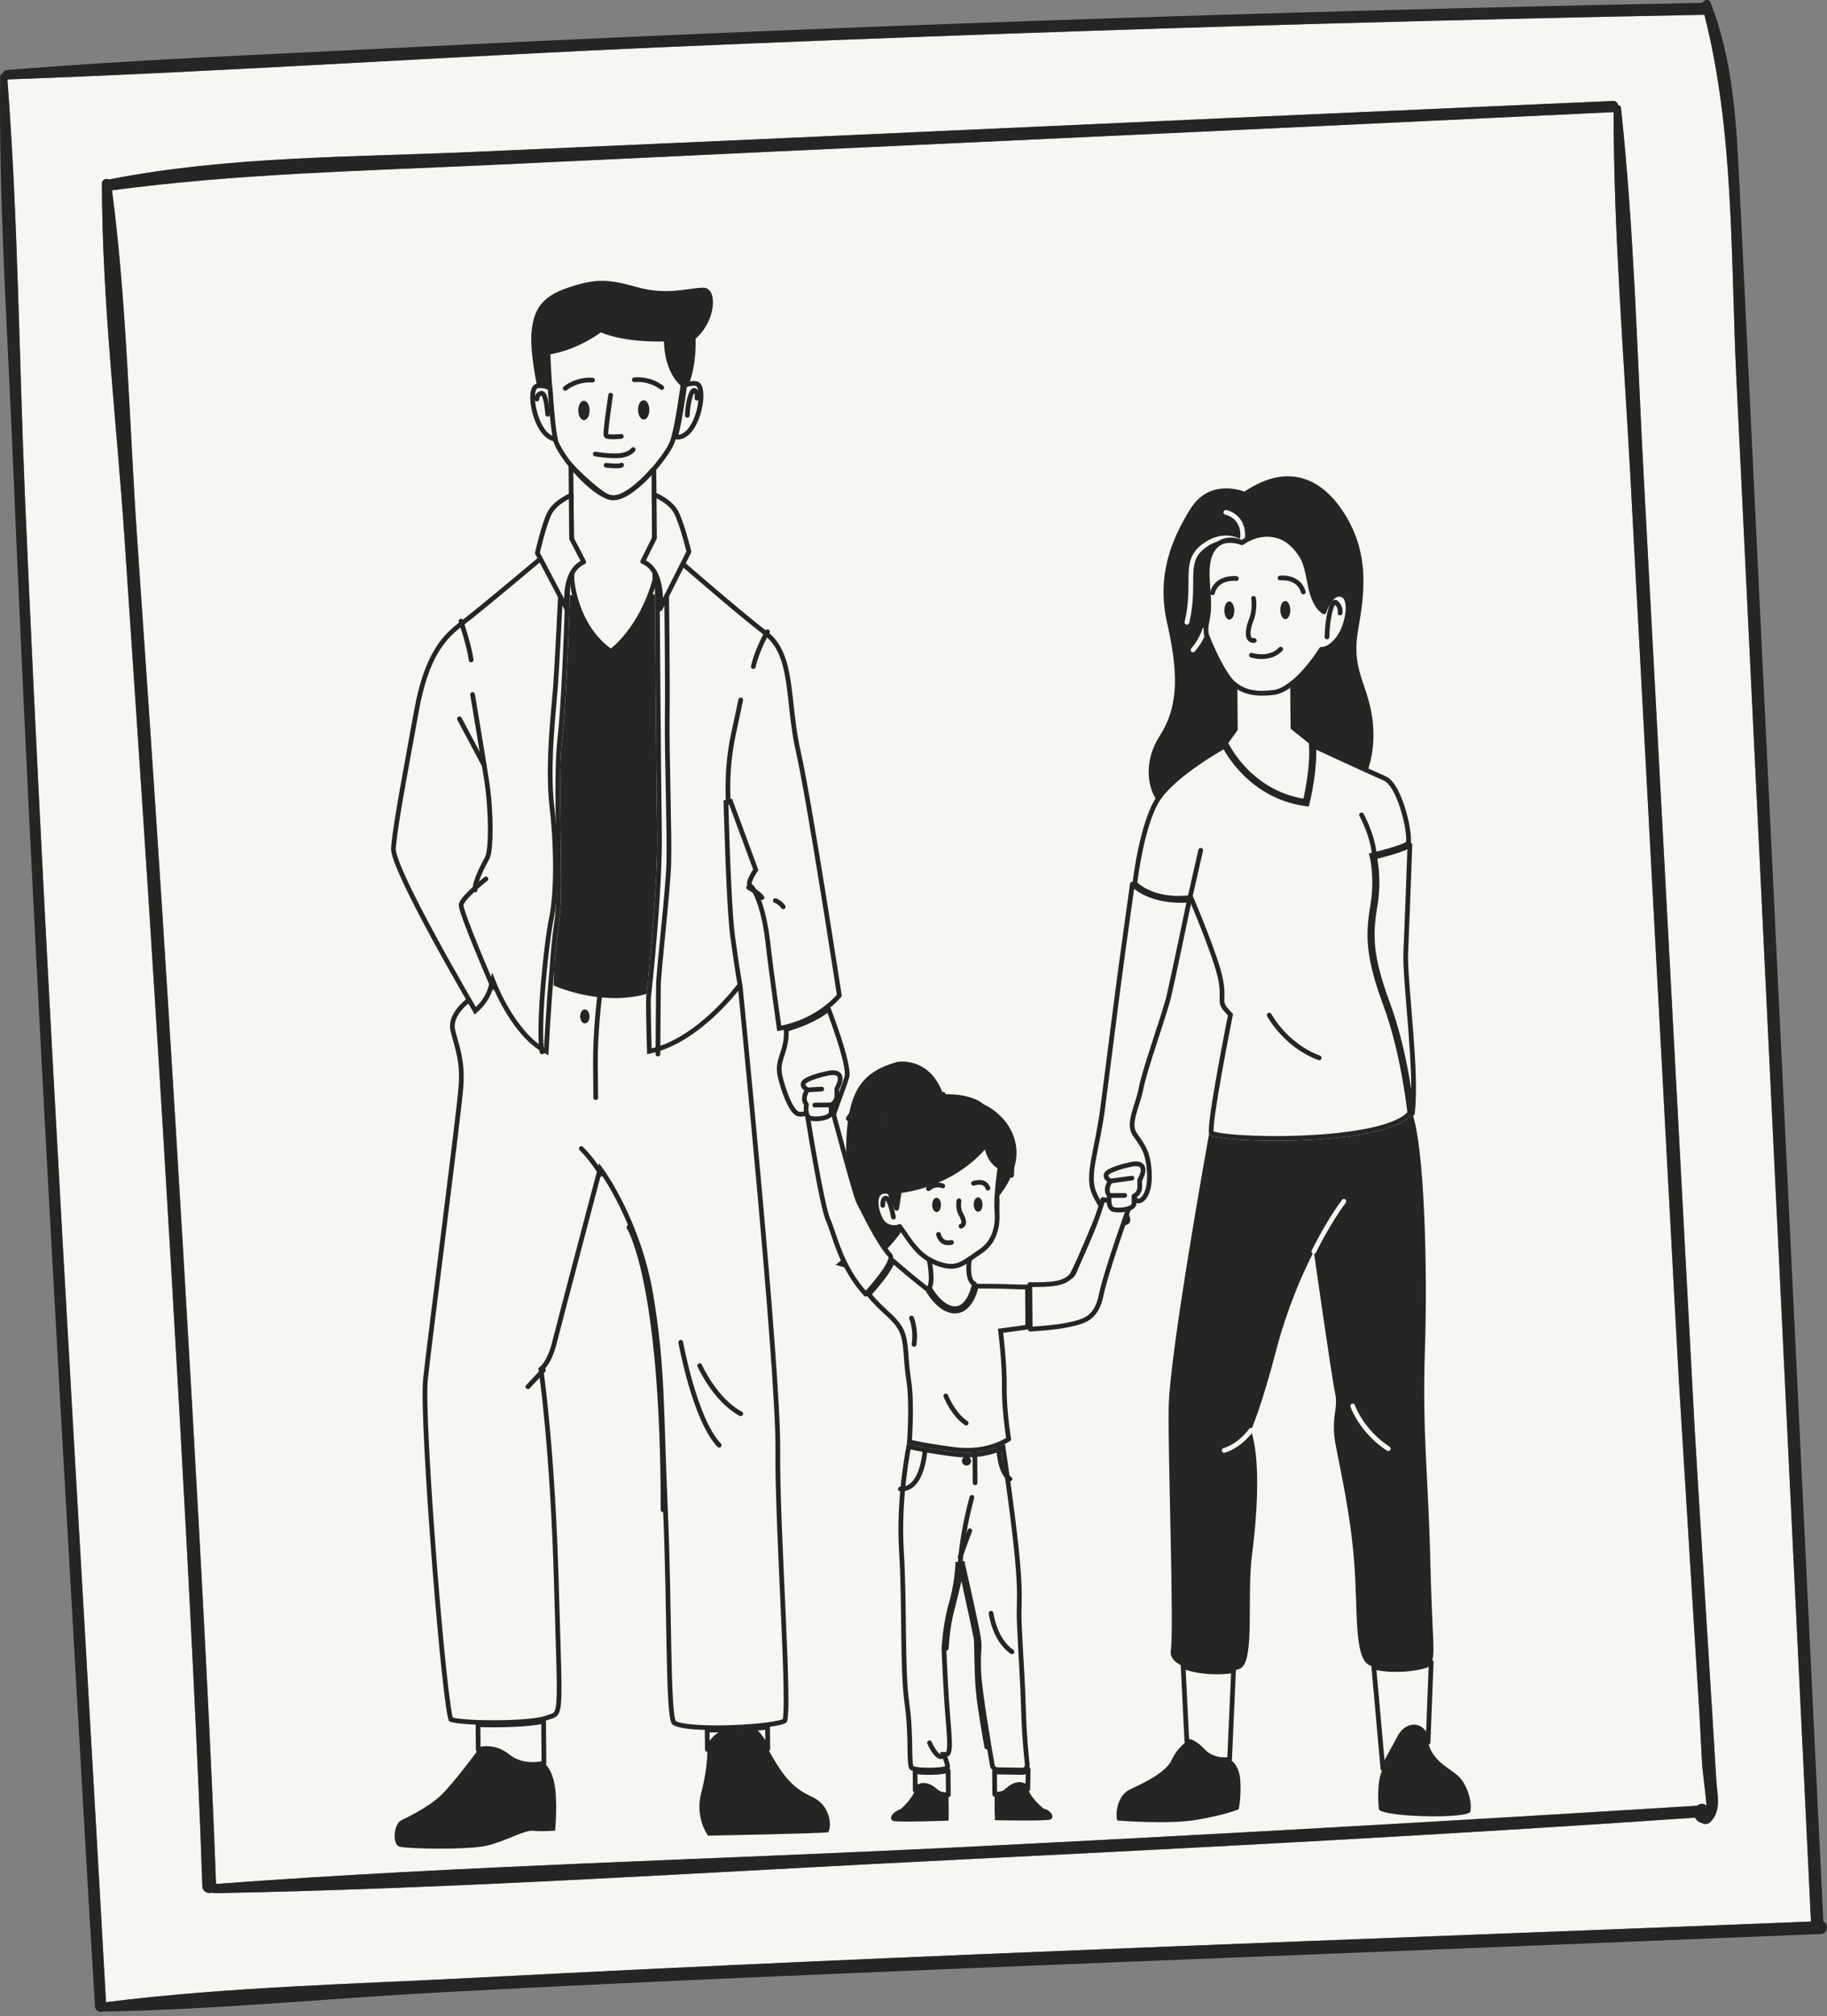 <?xml version="1.0" encoding="UTF-8"?>
<svg xmlns="http://www.w3.org/2000/svg" width="387" height="427" viewBox="0 0 387 427" fill="none">
  <rect x="0" y="0" width="387" height="427" fill="#808080" stroke="none"/>
  <path d="M361.022 3.117C367.372 27.957 366.572 54.536 367.797 80C369.069 106.158 370.327 132.319 371.599 158.477C374.154 211.252 376.711 264.011 379.253 316.77C380.702 346.824 382.154 376.88 383.604 406.934C289.54 410.701 195.425 413.866 101.407 418.798C75.178 420.175 48.545 420.75 22.459 424.002C16.539 318.19 9.924 212.438 5.342 106.571C4.047 76.694 3.854 46.636 1.569 16.824C48.207 15.144 94.824 11.949 141.458 9.948C188.16 7.934 234.878 6.282 281.612 4.977C308.064 4.25 334.511 3.641 360.969 3.128C360.981 3.128 360.994 3.115 361.022 3.117ZM362.23 385.905C364.8 383.562 363.684 379.717 363.521 376.585C363.141 369.556 359.346 309.563 358.965 302.534L356.846 262.968C355.395 235.706 353.928 208.447 352.476 181.185L348.17 100.847C346.774 74.858 346.144 48.704 343.354 22.821C343.311 22.445 343.035 22.263 342.729 22.242C342.637 21.759 342.302 21.361 341.645 21.38C287.768 23.743 233.888 26.159 180.021 28.615C153.516 29.836 127.026 30.95 100.522 32.158C74.834 33.323 48.412 33.022 23.092 38.007C22.525 37.71 21.58 38.029 21.585 38.831C21.617 63.965 24.727 89.39 26.404 114.477C28.137 140.383 29.91 166.302 31.575 192.219C34.881 243.612 41.173 347.981 42.858 399.46C42.903 400.678 44.145 401.13 44.998 400.794C45.128 400.877 45.288 400.922 45.474 400.929C97.907 399.941 150.416 396.413 202.789 393.833C254.894 391.256 307.018 388.535 359.074 384.928C359.376 385.606 359.756 385.83 360.855 386.223C361.332 386.386 361.873 386.23 362.23 385.905Z" fill="#F6F7F3"></path>
  <path d="M360.554 373.864C360.597 374.655 361.279 379.66 361.477 382.394C361.035 381.979 360.319 381.813 359.69 382.274C359.622 382.313 359.566 382.364 359.5 382.403C307.307 385.657 255.097 388.618 202.87 391.216C150.536 393.824 98.014 395.092 45.763 398.972C43.899 347.248 37.56 242.622 34.237 190.977C32.585 165.501 30.866 140.024 29.093 114.558C27.376 89.922 26.93 64.79 23.738 40.299C50.044 36.799 76.61 36.209 103.089 34.974C129.594 33.753 156.09 32.438 182.595 31.23C235.592 28.788 288.591 26.291 341.579 23.755C341.66 23.758 341.727 23.719 341.795 23.708C341.823 49.39 343.963 75.121 345.344 100.762C346.676 125.787 348.021 150.8 349.366 175.825C350.736 201.331 352.094 226.825 353.464 252.333L355.596 291.899L360.002 363.313C360.173 366.834 360.364 370.342 360.554 373.864Z" fill="#F6F7F3"></path>
  <path d="M361.477 382.394C361.276 379.662 360.597 374.655 360.554 373.864C360.363 370.342 360.173 366.834 359.998 363.313L355.591 291.899L353.46 252.333C352.089 226.827 350.732 201.333 349.361 175.825C348.017 150.8 346.672 125.787 345.34 100.762C343.959 75.121 341.821 49.39 341.791 23.708C341.724 23.719 341.656 23.758 341.575 23.756C288.589 26.291 235.588 28.788 182.591 31.23C156.086 32.438 129.592 33.753 103.085 34.974C76.606 36.209 50.039 36.799 23.733 40.299C26.925 64.792 27.372 89.922 29.089 114.558C30.861 140.024 32.58 165.501 34.233 190.977C37.558 242.625 43.895 347.248 45.759 398.972C98.01 395.092 150.532 393.824 202.866 391.216C255.093 388.618 307.303 385.657 359.495 382.403C359.564 382.364 359.617 382.313 359.686 382.275C360.319 381.811 361.035 381.98 361.477 382.394ZM363.521 376.585C363.682 379.718 364.798 383.562 362.23 385.905C361.873 386.228 361.334 386.386 360.857 386.226C359.758 385.832 359.378 385.608 359.076 384.93C307.02 388.537 254.896 391.258 202.791 393.835C150.418 396.415 97.909 399.943 45.477 400.931C45.291 400.924 45.13 400.879 45 400.796C44.149 401.132 42.905 400.681 42.86 399.462C41.175 347.983 34.883 243.615 31.578 192.221C29.912 166.304 28.137 140.383 26.406 114.479C24.727 89.39 21.617 63.965 21.587 38.833C21.584 38.031 22.53 37.71 23.094 38.01C48.414 33.024 74.834 33.325 100.524 32.16C127.029 30.952 153.518 29.838 180.023 28.617C233.89 26.161 287.77 23.745 341.647 21.382C342.304 21.361 342.639 21.759 342.731 22.244C343.037 22.267 343.313 22.449 343.356 22.823C346.146 48.706 346.777 74.86 348.173 100.85L352.479 181.187C353.93 208.449 355.397 235.708 356.849 262.97L358.967 302.536C359.346 309.563 363.141 369.556 363.521 376.585Z" fill="#252525"></path>
  <path d="M383.604 406.934C382.154 376.88 380.702 346.824 379.253 316.77C376.711 264.011 374.154 211.249 371.599 158.477C370.327 132.319 369.069 106.158 367.797 80C366.572 54.536 367.372 27.957 361.022 3.117C360.994 3.117 360.981 3.13 360.968 3.13C334.511 3.643 308.064 4.253 281.612 4.98C234.878 6.284 188.16 7.936 141.458 9.95C94.824 11.951 48.207 15.146 1.569 16.826C3.854 46.639 4.049 76.697 5.342 106.573C9.924 212.438 16.539 318.19 22.459 424.004C48.543 420.752 75.178 420.177 101.407 418.8C195.425 413.866 289.538 410.701 383.604 406.934ZM386.223 406.932C387.439 407.343 387.215 409.515 385.65 409.575C358.612 410.659 331.562 411.758 304.527 412.842C257.857 414.71 211.174 416.508 164.512 418.537C140.806 419.561 117.113 420.649 93.426 421.928C69.792 423.194 46.075 425.554 22.412 425.99C22.264 425.986 22.145 425.956 22.027 425.911C21.347 426.304 20.182 425.95 20.12 424.891C18.256 394.837 16.633 364.764 14.901 334.702C11.846 281.645 8.91 228.58 6.296 175.511C4.996 148.963 3.775 122.431 2.663 95.874C1.562 69.4 -0.27 42.743 0.033 16.242C0.031 15.841 0.267 15.62 0.534 15.563C0.664 15.193 0.968 14.868 1.464 14.829C27.836 12.683 54.324 11.635 80.739 10.303C173.962 5.602 267.273 2.414 360.599 0.603C360.898 -0.043 362.003 -0.306 362.313 0.507C367.139 12.721 367.804 25.949 368.449 38.922C369.193 53.97 369.899 69.017 370.63 84.064C375.815 191.687 381.012 299.309 386.223 406.932Z" fill="#252525"></path>
  <path d="M263.594 104.122C263.594 104.122 256.364 101.082 252.201 107.7C248.038 114.318 245.001 122.043 247.199 131.834C249.396 141.624 249.96 149.194 245.672 155.813C241.385 162.433 243.438 169.989 247.927 172.06C252.415 174.131 278.756 175.885 284.671 170.742C290.586 165.598 291.755 157.393 290.454 150.698C289.154 144.004 286.274 141.298 287.694 133.338C289.113 125.378 289.931 117.672 285.382 109.765C280.834 101.859 273.469 97.454 263.594 104.122Z" fill="#252525"></path>
  <path d="M263.068 114.93C263.068 114.93 258.209 112.987 256.257 117.101C254.307 121.216 257.22 127.648 255.16 133.378C255.16 133.378 257.324 139.444 260.091 143.392C262.857 147.341 267.2 146.93 269.805 146.659C272.41 146.388 276.231 143.126 279.907 137.505C279.907 137.505 281.647 137.738 283.61 134.989C285.572 132.24 286.515 126.519 284.15 125.919C281.786 125.319 280.457 129.553 280.457 129.553C280.457 129.553 278.46 128.328 277.54 122.624C276.621 116.921 271.092 109.644 263.068 114.93Z" fill="#F6F7F3" stroke="#252525" stroke-miterlimit="10" stroke-linecap="round" stroke-linejoin="round"></path>
  <path d="M259.658 108.503C259.658 108.503 264.136 109.333 263.068 114.93C263.068 114.93 259.567 112.23 255.002 115.623C250.437 119.015 253.455 123.211 251.42 131.797" stroke="#F6F7F3" stroke-miterlimit="10" stroke-linecap="round" stroke-linejoin="round"></path>
  <path d="M265.531 126.705C265.531 126.705 265.925 129.061 265.074 131.179C264.224 133.298 263.908 135.784 265.69 135.644" stroke="#252525" stroke-miterlimit="10" stroke-linecap="round" stroke-linejoin="round"></path>
  <path d="M261.456 129.288C261.465 130.352 261.001 131.219 260.418 131.224C259.835 131.229 259.355 130.371 259.345 129.307C259.336 128.243 259.8 127.378 260.384 127.372C260.967 127.366 261.447 128.225 261.456 129.288Z" fill="#252525"></path>
  <path d="M273.315 129.184C273.324 130.247 272.86 131.114 272.276 131.119C271.693 131.124 271.213 130.267 271.204 129.202C271.195 128.139 271.659 127.273 272.242 127.268C272.825 127.262 273.305 128.12 273.315 129.184Z" fill="#252525"></path>
  <path d="M261.893 122.516C261.893 122.516 257.734 122.033 256.829 125.54" stroke="#252525" stroke-miterlimit="10" stroke-linecap="round" stroke-linejoin="round"></path>
  <path d="M271.143 122.406C271.143 122.406 275.05 121.902 276.074 125.37" stroke="#252525" stroke-miterlimit="10" stroke-linecap="round" stroke-linejoin="round"></path>
  <path d="M255.16 133.379C255.16 133.379 254.558 135.527 252.714 137.638" stroke="#F6F7F3" stroke-miterlimit="10" stroke-linecap="round" stroke-linejoin="round"></path>
  <path d="M265.075 138.754C265.075 138.754 268.878 139.994 271.277 137.473" stroke="#252525" stroke-miterlimit="10" stroke-linecap="round" stroke-linejoin="round"></path>
  <path d="M259.38 157.999C259.541 158.303 259.782 158.737 260.109 159.261C260.763 160.307 261.761 161.719 263.143 163.187C265.908 166.123 270.223 169.295 276.394 170.193L276.842 170.259L276.951 169.819L276.952 169.818C276.952 169.817 276.953 169.815 276.953 169.813C276.954 169.81 276.955 169.804 276.957 169.797C276.96 169.782 276.965 169.761 276.972 169.733C276.985 169.678 277.005 169.596 277.029 169.491C277.078 169.281 277.148 168.974 277.229 168.591C277.39 167.825 277.6 166.747 277.792 165.502C278.136 163.278 278.428 160.487 278.285 157.966C278.599 158.112 278.998 158.298 279.463 158.513C280.657 159.068 282.288 159.825 284.035 160.631C287.528 162.243 291.492 164.061 293.356 164.868C294.121 165.2 294.898 166.113 295.617 167.454C296.323 168.771 296.924 170.406 297.385 172.038C297.845 173.669 298.158 175.275 298.296 176.527C298.365 177.155 298.388 177.679 298.368 178.067C298.358 178.261 298.337 178.407 298.312 178.507C298.299 178.56 298.286 178.588 298.281 178.6C298.211 178.665 298.066 178.766 297.82 178.891C297.57 179.018 297.253 179.154 296.887 179.294C296.157 179.573 295.267 179.855 294.397 180.11C293.53 180.364 292.692 180.588 292.07 180.748C291.759 180.828 291.503 180.891 291.324 180.935C291.235 180.957 291.165 180.974 291.118 180.986C291.094 180.991 291.076 180.995 291.064 180.998C291.058 180.999 291.054 181.001 291.051 181.002C291.049 181.002 291.048 181.002 291.048 181.002L291.047 181.003L290.556 181.119L290.677 181.608L290.677 181.61C290.677 181.611 290.678 181.614 290.679 181.617C290.681 181.625 290.684 181.636 290.687 181.651C290.694 181.683 290.704 181.731 290.718 181.795C290.744 181.923 290.783 182.114 290.825 182.363C290.91 182.862 291.013 183.591 291.085 184.505C291.231 186.334 291.254 188.9 290.762 191.836C290.257 194.841 289.978 197.502 290.315 200.713C290.651 203.918 291.598 207.647 293.513 212.802C295.406 217.896 296.693 223.665 297.507 228.171C297.913 230.422 298.201 232.353 298.387 233.72C298.48 234.404 298.547 234.947 298.591 235.318C298.61 235.474 298.624 235.6 298.635 235.693C298.047 236.437 297.039 237.122 295.65 237.734C294.179 238.381 292.334 238.924 290.239 239.371C286.05 240.264 280.92 240.761 275.915 240.97C270.912 241.179 266.052 241.1 262.409 240.846C260.586 240.719 259.079 240.548 258.016 240.352C257.482 240.253 257.078 240.15 256.808 240.051C256.692 240.008 256.615 239.969 256.568 239.941C256.557 239.867 256.544 239.743 256.543 239.551C256.542 239.292 256.558 238.958 256.59 238.554C256.654 237.746 256.781 236.691 256.953 235.471C257.297 233.033 257.816 229.962 258.356 226.948C258.895 223.935 259.455 220.983 259.879 218.784C260.091 217.685 260.269 216.774 260.395 216.138C260.458 215.821 260.507 215.571 260.541 215.402C260.558 215.317 260.571 215.252 260.58 215.208C260.584 215.186 260.587 215.169 260.589 215.158C260.59 215.152 260.592 215.148 260.592 215.145C260.592 215.144 260.593 215.143 260.593 215.142L260.593 215.141L260.645 214.883L260.46 214.694C259.75 213.965 259.356 213.464 259.133 213.057C258.921 212.67 258.856 212.353 258.84 211.965C258.809 211.159 259.019 209.917 258.57 207.518C258.118 205.109 256.564 200.814 255.144 197.163C254.43 195.329 253.744 193.642 253.237 192.414C252.983 191.8 252.774 191.3 252.628 190.954C252.555 190.781 252.498 190.646 252.46 190.555C252.44 190.509 252.426 190.474 252.416 190.451L252.401 190.417L252.4 190.415L252.255 190.075L251.887 190.114C247.702 190.556 244.778 189.73 242.913 188.816C241.978 188.358 241.305 187.874 240.869 187.511C240.651 187.329 240.492 187.178 240.39 187.074L240.388 187.072C240.398 186.988 240.412 186.882 240.428 186.755C240.472 186.405 240.54 185.897 240.631 185.271C240.815 184.016 241.095 182.285 241.486 180.381C242.271 176.55 243.485 172.095 245.196 169.364C246.899 166.646 250.524 163.748 253.789 161.503C255.41 160.388 256.923 159.449 258.03 158.787C258.583 158.456 259.034 158.194 259.347 158.016C259.358 158.01 259.369 158.003 259.379 157.997L259.38 157.999Z" fill="#F6F7F3" stroke="#252525"></path>
  <path d="M251.94 190.61L254.331 180.076" stroke="#252525" stroke-miterlimit="10" stroke-linecap="round" stroke-linejoin="round"></path>
  <path d="M291.162 181.489C291.162 181.489 291.129 177.826 288.413 172.572" stroke="#252525" stroke-miterlimit="10" stroke-linecap="round" stroke-linejoin="round"></path>
  <path d="M268.855 214.965C268.855 214.965 272.204 221.333 279.43 224.031" stroke="#252525" stroke-miterlimit="10" stroke-linecap="round" stroke-linejoin="round"></path>
  <path d="M239.864 187.24C239.864 187.24 237.295 205.558 236.831 209.288C236.367 213.017 234.741 225.698 233.578 234.648C232.416 243.599 230.144 248.835 231.75 252.629C233.357 256.423 236.333 259.024 238.002 258.979C239.67 258.933 238.916 257.864 236.977 253.99C235.039 250.116 236.717 247.866 239.222 248.009C241.728 248.153 239.532 252.725 240.454 253.959C241.376 255.194 243.678 253.434 243.469 248.552C243.261 243.669 241.842 242.44 240.332 240.135C238.821 237.831 241.024 234.169 241.735 230.355C242.447 226.54 246.729 214.664 247.607 210.931C248.485 207.198 251.939 190.61 251.939 190.61C251.939 190.61 244.29 191.506 239.864 187.24Z" fill="#F6F7F3" stroke="#252525" stroke-miterlimit="10" stroke-linecap="round" stroke-linejoin="round"></path>
  <path d="M297.775 201.63C298.052 195.502 298.65 178.94 298.65 178.94C297.666 179.942 291.162 181.49 291.162 181.49C291.162 181.49 292.256 185.95 291.254 191.92C290.252 197.889 290.166 202.36 293.981 212.628C297.797 222.896 299.153 235.836 299.153 235.836C300.32 227.326 297.498 207.759 297.775 201.63Z" fill="#F6F7F3" stroke="#252525" stroke-miterlimit="10" stroke-linecap="round" stroke-linejoin="round"></path>
  <path d="M302.969 330.396C302.57 313.263 301.24 303.314 301.83 285.813C302.421 268.313 301.699 242.794 299.154 235.835C294.003 243.11 256.741 242.143 256.103 240.162C256.103 240.162 247.697 286.678 247.55 298.103C247.402 309.529 248.707 344.783 248.004 349.508C247.301 354.233 259.475 354.871 262.69 353.352C265.905 351.834 264.046 338.19 265.209 329.24C266.372 320.289 267.016 308.859 264.977 302.917C264.977 302.917 267.156 298.151 270.285 286.093C273.414 274.034 278.301 265.05 278.301 265.05C278.301 265.05 282.009 291.26 282.786 294.895C283.564 298.531 281.839 300.111 282.883 305.777C283.926 311.443 285.989 320.116 286.826 330.54C287.663 340.963 286.758 350.905 290.001 352.615C293.245 354.325 302.178 353.501 303.158 352.002C304.14 350.502 303.369 347.529 302.969 330.396Z" fill="#252525"></path>
  <path d="M264.977 302.917C264.977 302.917 262.771 306.111 259.303 307.162" stroke="#F6F7F3" stroke-miterlimit="10" stroke-linecap="round" stroke-linejoin="round"></path>
  <path d="M286.538 297.759C286.538 297.759 288.323 303.039 294.069 306.797" stroke="#F6F7F3" stroke-miterlimit="10" stroke-linecap="round" stroke-linejoin="round"></path>
  <path d="M278.302 265.049C278.302 265.049 281.228 259 284.665 254.407" stroke="#F6F7F3" stroke-miterlimit="10" stroke-linecap="round" stroke-linejoin="round"></path>
  <path d="M250.617 352.868L251.402 368.767C251.402 368.767 252.475 368.343 254.815 370.806C257.155 373.268 260.459 372.577 260.459 372.577L261.291 353.778C258.492 354.348 253.629 354.161 250.617 352.868Z" fill="#F6F7F3" stroke="#252525" stroke-miterlimit="10" stroke-linecap="round" stroke-linejoin="round"></path>
  <path d="M262.736 377.207C262.537 373.47 260.46 372.577 260.46 372.577C260.46 372.577 257.155 373.269 254.815 370.807C252.94 368.832 251.881 368.713 251.533 368.743L251.403 368.767C251.403 368.767 249.428 370.021 248.169 372.767C246.91 375.513 241.633 377.877 239.324 378.974C237.016 380.07 236.135 383.39 236.651 385.538C236.651 385.538 247.42 386.436 253.538 385.389C259.654 384.341 262.376 383.158 262.376 383.158C262.376 383.158 262.934 380.945 262.736 377.207Z" fill="#252525"></path>
  <path d="M292.094 383.226C292.094 383.226 291.381 377.52 292.928 374.526C294.474 371.532 295.29 370.117 296.593 367.705C297.897 365.293 301.393 364.435 302.496 368.978C303.598 373.521 307.83 374.644 309.505 376.781C311.179 378.918 311.786 382.057 311.469 383.634C311.153 385.21 293.434 384.87 292.094 383.226Z" fill="#252525"></path>
  <path d="M291.002 353.013L292.928 374.526C294.474 371.533 295.29 370.118 296.593 367.706C297.897 365.293 301.393 364.436 302.496 368.979L303.16 352.001C302.268 353.366 294.783 354.17 291.002 353.013Z" fill="#F6F7F3" stroke="#252525" stroke-miterlimit="10" stroke-linecap="round" stroke-linejoin="round"></path>
  <path d="M256.936 137.679C256.936 137.679 254.732 135.373 255.706 131.265C256.68 127.156 255.071 122.23 256.045 118.345C257.018 114.46 260.486 113.587 263.067 114.93C263.067 114.93 266.433 112.114 271.065 113.59C275.697 115.067 276.597 118.984 277.511 123.843C278.426 128.702 280.457 129.553 280.457 129.553" stroke="#252525" stroke-miterlimit="10" stroke-linecap="round" stroke-linejoin="round"></path>
  <path d="M283.857 129.82C283.857 129.82 284.111 128.666 283.093 127.668C282.076 126.669 281.137 131.162 281.088 134.888" stroke="#252525" stroke-miterlimit="10" stroke-linecap="round" stroke-linejoin="round"></path>
  <path d="M273.876 154.081L273.793 144.652C272.308 145.854 270.941 146.541 269.806 146.66C267.636 146.886 264.263 147.199 261.597 145.019L261.679 154.431L259.594 157.305C259.594 157.305 264.407 167.942 276.467 169.698C276.467 169.698 278.266 162.487 277.722 157.152L273.876 154.081Z" fill="#F6F7F3" stroke="#252525" stroke-miterlimit="10" stroke-linecap="round" stroke-linejoin="round"></path>
  <path d="M156.814 209.125C156.827 209.262 156.845 209.432 156.865 209.634C156.925 210.235 157.012 211.117 157.124 212.246C157.347 214.504 157.666 217.748 158.047 221.695C158.81 229.588 159.824 240.289 160.834 251.516C162.855 273.988 164.849 298.524 164.758 306.938C164.667 315.401 165.372 329.488 165.913 341.627C166.184 347.703 166.414 353.291 166.485 357.457C166.52 359.541 166.515 361.26 166.456 362.501C166.427 363.123 166.384 363.613 166.329 363.964C166.302 364.14 166.272 364.27 166.245 364.357C166.234 364.392 166.225 364.413 166.219 364.426C166.207 364.435 166.187 364.451 166.155 364.469C166.098 364.501 166.019 364.539 165.915 364.579C165.705 364.66 165.422 364.744 165.067 364.828C164.36 364.995 163.412 365.153 162.298 365.293C160.072 365.573 157.218 365.778 154.365 365.859C151.51 365.94 148.671 365.897 146.471 365.686C145.368 365.579 144.445 365.433 143.766 365.245C143.426 365.15 143.164 365.05 142.977 364.95C142.831 364.871 142.757 364.806 142.721 364.765L142.698 364.733L142.657 364.649C142.614 364.548 142.566 364.397 142.515 364.185C142.449 363.91 142.388 363.56 142.33 363.137C142.215 362.291 142.12 361.179 142.04 359.835C141.881 357.147 141.785 353.564 141.702 349.385C141.535 341.035 141.42 330.324 140.954 319.724C140.025 298.574 140.439 289.574 137.889 274.324C136.607 266.661 134.071 260.18 131.856 255.616C130.749 253.333 129.72 251.527 128.967 250.291C128.591 249.673 128.284 249.196 128.07 248.874C127.963 248.712 127.879 248.589 127.822 248.506C127.793 248.464 127.771 248.432 127.755 248.411C127.748 248.4 127.743 248.392 127.739 248.386C127.737 248.384 127.735 248.381 127.734 248.38L127.733 248.378L127.732 248.378C127.729 248.38 127.695 248.403 127.325 248.667L127.732 248.377L127.113 247.512L126.841 248.54L126.841 248.542C126.841 248.543 126.84 248.544 126.84 248.546C126.839 248.549 126.838 248.555 126.836 248.562C126.832 248.578 126.826 248.601 126.818 248.631C126.802 248.691 126.779 248.779 126.748 248.895C126.687 249.127 126.596 249.468 126.481 249.903C126.251 250.774 125.921 252.022 125.522 253.534C124.724 256.558 123.65 260.634 122.541 264.845C120.324 273.265 117.97 282.231 117.429 284.392C116.902 286.499 116.221 287.861 115.687 288.686C115.419 289.099 115.187 289.379 115.027 289.551C114.948 289.637 114.887 289.697 114.847 289.732C114.828 289.75 114.814 289.762 114.806 289.769L114.802 289.772L114.57 289.952L114.614 290.241L114.614 290.243C114.614 290.245 114.615 290.248 114.616 290.252C114.617 290.26 114.618 290.272 114.62 290.288C114.625 290.32 114.632 290.367 114.641 290.431C114.659 290.558 114.686 290.749 114.72 291.002C114.789 291.509 114.888 292.266 115.01 293.266C115.252 295.267 115.584 298.24 115.941 302.123C116.656 309.888 117.47 321.294 117.867 335.849C118.266 350.449 118.603 357.183 118.35 360.462C118.223 362.112 117.953 362.722 117.612 363.04C117.438 363.203 117.211 363.322 116.874 363.446C116.705 363.508 116.519 363.567 116.304 363.635L115.601 363.862C114.677 364.18 113.039 364.419 111.032 364.577C109.041 364.733 106.735 364.805 104.504 364.804C102.274 364.803 100.127 364.73 98.456 364.596C97.62 364.529 96.911 364.448 96.373 364.355C96.104 364.308 95.886 364.26 95.72 364.212C95.624 364.184 95.558 364.158 95.514 364.14C95.508 364.125 95.499 364.107 95.492 364.086C95.45 363.964 95.401 363.78 95.345 363.529C95.235 363.029 95.112 362.313 94.977 361.402C94.708 359.582 94.4 357.02 94.072 353.939C93.416 347.778 92.683 339.563 92.022 331.108C91.361 322.652 90.772 313.958 90.407 306.843C90.04 299.705 89.9 294.206 90.124 292.1C91.037 283.525 97.244 235.732 97.646 230.094C98.03 224.719 96.918 222.108 96.082 218.862L95.919 218.203C95.54 216.603 96.252 215.094 97.143 213.928C97.582 213.353 98.05 212.883 98.408 212.556C98.587 212.394 98.738 212.268 98.843 212.183C98.895 212.141 98.936 212.109 98.963 212.088C98.976 212.078 98.986 212.07 98.992 212.066C98.995 212.063 98.997 212.062 98.999 212.061L99 212.06L109.518 204.637L156.814 209.125Z" fill="#F6F7F3" stroke="#252525"></path>
  <path d="M116.06 74.63C116.06 74.63 116.687 89.401 117.588 92.995C118.489 96.588 125.892 105.215 129.867 105.428C133.842 105.641 141.337 96.634 142.427 93.52C143.517 90.406 144.68 81.409 144.68 81.409C144.68 81.409 141.182 79.003 141.118 71.801C141.118 71.801 132.678 72.248 127.193 69.813C127.193 69.813 122.508 73.579 116.06 74.63Z" fill="#F6F7F3" stroke="#252525" stroke-miterlimit="10" stroke-linecap="round" stroke-linejoin="round"></path>
  <path d="M144.965 80.997L145.216 81.17L145.177 81.473L145.177 81.476C145.177 81.477 145.176 81.48 145.176 81.484C145.175 81.49 145.174 81.5 145.172 81.513C145.169 81.539 145.163 81.579 145.157 81.629C145.151 81.669 145.145 81.717 145.138 81.772C145.234 81.602 145.32 81.428 145.396 81.25C146.264 79.196 146.626 76.833 146.768 74.963C146.838 74.032 146.853 73.232 146.851 72.666C146.85 72.383 146.845 72.158 146.839 72.005C146.837 71.929 146.834 71.871 146.832 71.832C146.831 71.813 146.83 71.798 146.83 71.789L146.83 71.776L146.815 71.531L146.999 71.37C149.115 69.515 150.248 66.921 150.479 64.814C150.595 63.757 150.479 62.871 150.195 62.275C149.923 61.704 149.517 61.424 148.974 61.429C148.234 61.435 147.396 61.539 146.428 61.67C145.468 61.8 144.391 61.955 143.211 62.052C140.844 62.246 138.048 62.209 134.8 61.285C131.638 60.386 129.454 59.956 127.37 59.974C125.29 59.992 123.273 60.457 120.445 61.407C117.655 62.344 115.964 63.495 114.904 64.874C113.843 66.256 113.367 67.926 113.122 70.001C112.881 72.043 113.156 74.933 113.502 77.349C113.675 78.549 113.863 79.619 114.008 80.389C114.08 80.773 114.141 81.083 114.185 81.295C114.195 81.343 114.203 81.386 114.21 81.424L115.996 82.604C115.87 80.675 115.768 78.837 115.695 77.416C115.652 76.582 115.618 75.891 115.596 75.409C115.585 75.168 115.576 74.978 115.57 74.849C115.567 74.785 115.566 74.735 115.564 74.702C115.563 74.685 115.563 74.672 115.563 74.664C115.563 74.66 115.562 74.656 115.562 74.654L115.562 74.651L115.543 74.208L115.981 74.137C119.133 73.623 121.862 72.444 123.808 71.389C124.779 70.862 125.552 70.367 126.08 70.005C126.344 69.825 126.546 69.677 126.681 69.576C126.749 69.526 126.8 69.487 126.834 69.46C126.85 69.448 126.864 69.438 126.872 69.432C126.875 69.429 126.878 69.426 126.879 69.425L126.881 69.424L127.119 69.232L127.397 69.356C130.058 70.537 133.469 71.03 136.248 71.221C137.631 71.316 138.845 71.337 139.713 71.333C140.146 71.331 140.493 71.323 140.731 71.315C140.849 71.312 140.942 71.309 141.003 71.306C141.033 71.305 141.056 71.303 141.071 71.303C141.079 71.302 141.085 71.303 141.089 71.302C141.09 71.302 141.092 71.301 141.093 71.301L141.094 71.301L141.615 71.274L141.62 71.797C141.651 75.313 142.519 77.629 143.356 79.052C143.775 79.766 144.189 80.26 144.492 80.572C144.644 80.728 144.768 80.838 144.852 80.907C144.893 80.942 144.925 80.967 144.944 80.982C144.953 80.989 144.96 80.994 144.964 80.996L144.965 80.997ZM144.965 80.997L144.966 80.997L144.965 80.997Z" fill="#252525" stroke="#252525"></path>
  <path d="M113.828 81.728C111.472 82.121 113.427 92.535 117.652 92.994C117.193 91.16 116.804 86.416 116.534 82.209C115.803 81.838 114.861 81.555 113.828 81.728Z" fill="#F6F7F3" stroke="#252525" stroke-miterlimit="10" stroke-linecap="round" stroke-linejoin="round"></path>
  <path d="M147.442 81.234C146.539 81.1 145.712 81.311 145.034 81.62C144.813 83.263 143.953 89.418 143.08 92.533C143.294 92.586 143.537 92.601 143.817 92.566C148.035 92.032 149.806 81.586 147.442 81.234Z" fill="#F6F7F3" stroke="#252525" stroke-miterlimit="10" stroke-linecap="round" stroke-linejoin="round"></path>
  <path d="M129.867 105.428C127.417 105.297 123.667 101.97 120.938 98.595L121.151 122.765C121.151 122.765 121.788 132.693 129.409 137.966C129.409 137.966 135.703 133.564 138.713 122.858L138.507 99.607L138.265 99.593C135.55 102.668 132.136 105.55 129.867 105.428Z" fill="#F6F7F3" stroke="#252525" stroke-miterlimit="10" stroke-linecap="round" stroke-linejoin="round"></path>
  <path d="M123.674 85.369C123.754 85.369 123.919 85.427 124.094 85.718C124.261 85.998 124.382 86.418 124.386 86.909C124.391 87.4 124.277 87.823 124.115 88.105C123.946 88.399 123.782 88.46 123.701 88.461C123.62 88.462 123.455 88.403 123.281 88.112C123.114 87.833 122.992 87.413 122.988 86.921C122.984 86.43 123.098 86.008 123.26 85.725C123.429 85.431 123.593 85.37 123.674 85.369Z" fill="#252525" stroke="#252525"></path>
  <path d="M136.332 85.257C136.413 85.257 136.578 85.315 136.753 85.606C136.92 85.886 137.041 86.306 137.045 86.797C137.05 87.289 136.936 87.711 136.774 87.993C136.605 88.287 136.441 88.348 136.36 88.349C136.279 88.35 136.114 88.291 135.94 88C135.773 87.721 135.651 87.301 135.647 86.809C135.643 86.318 135.757 85.896 135.919 85.614C136.088 85.319 136.252 85.258 136.332 85.257Z" fill="#252525" stroke="#252525"></path>
  <path d="M129.344 83.685C129.345 83.784 128.092 91.867 128.385 92.278C128.678 92.69 131.615 92.416 131.615 92.416" stroke="#252525" stroke-miterlimit="10" stroke-linecap="round" stroke-linejoin="round"></path>
  <path d="M126.102 96.148C126.102 96.148 128.3 96.583 130.782 96.521C133.265 96.457 134.123 95.208 134.123 95.208" stroke="#252525" stroke-miterlimit="10" stroke-linecap="round" stroke-linejoin="round"></path>
  <path d="M128.399 98.529C128.399 98.529 131.051 98.879 131.668 98.5" stroke="#252525" stroke-miterlimit="10" stroke-linecap="round" stroke-linejoin="round"></path>
  <path d="M125.507 80.507C125.507 80.507 122.441 80.12 119.728 82.255" stroke="#252525" stroke-miterlimit="10" stroke-linecap="round" stroke-linejoin="round"></path>
  <path d="M134.365 80.429C134.365 80.429 137.425 79.988 140.175 82.074" stroke="#252525" stroke-miterlimit="10" stroke-linecap="round" stroke-linejoin="round"></path>
  <path d="M138.26 129.404C138.289 133.41 138.33 138.884 138.376 144.756C138.47 156.5 138.588 169.839 138.685 176.215C138.783 182.562 138.227 191.113 137.644 198.091C137.353 201.577 137.056 204.666 136.831 206.883C136.719 207.991 136.625 208.882 136.559 209.495C136.532 209.745 136.509 209.95 136.492 210.104C131.768 211.335 127.065 210.899 123.499 210.131C121.678 209.739 120.162 209.262 119.103 208.884C118.574 208.695 118.158 208.531 117.877 208.415C117.834 208.397 117.794 208.379 117.757 208.363C117.765 208.157 117.778 207.862 117.796 207.492C117.833 206.721 117.892 205.622 117.984 204.311C118.167 201.688 118.476 198.223 118.982 194.842C119.498 191.391 119.369 184.09 119.253 176.566C119.137 168.998 119.034 161.176 119.578 156.576C120.129 151.913 120.583 142.864 120.899 135.001C121.032 131.69 121.138 128.585 121.22 126.098C121.401 126.84 121.639 127.672 121.951 128.555C123.083 131.754 125.198 135.66 129.125 138.377L129.411 138.575L129.696 138.376L129.696 138.376L129.696 138.375L129.698 138.374C129.7 138.373 129.701 138.371 129.703 138.37C129.707 138.367 129.713 138.363 129.72 138.358C129.734 138.348 129.754 138.333 129.779 138.315C129.83 138.277 129.903 138.221 129.996 138.148C130.183 138 130.449 137.779 130.777 137.481C131.431 136.885 132.331 135.981 133.324 134.739C134.93 132.73 136.779 129.836 138.235 125.933C138.242 126.901 138.251 128.072 138.26 129.404Z" fill="#252525" stroke="#252525"></path>
  <mask id="path-46-inside-1_263_5281" fill="white">
    <path d="M121.152 122.766C121.152 122.766 121.182 123.223 121.303 123.99L121.151 122.664L121.152 122.766Z"></path>
  </mask>
  <path d="M121.152 122.766C121.152 122.766 121.182 123.223 121.303 123.99L121.151 122.664L121.152 122.766Z" fill="#F6F7F3"></path>
  <path d="M121.152 122.766L120.152 122.774L120.152 122.803L120.154 122.831L121.152 122.766ZM121.303 123.99L120.315 124.145L122.296 123.876L121.303 123.99ZM121.151 122.664L122.145 122.551L120.151 122.673L121.151 122.664ZM121.152 122.766C120.154 122.831 120.154 122.832 120.154 122.832C120.154 122.832 120.154 122.832 120.154 122.832C120.154 122.832 120.154 122.832 120.154 122.832C120.154 122.832 120.154 122.833 120.154 122.833C120.154 122.834 120.154 122.834 120.154 122.835C120.155 122.837 120.155 122.839 120.155 122.842C120.155 122.847 120.156 122.854 120.156 122.862C120.158 122.88 120.16 122.904 120.162 122.935C120.168 122.996 120.176 123.084 120.188 123.197C120.212 123.422 120.252 123.744 120.315 124.145L121.303 123.99L122.29 123.835C122.233 123.469 122.197 123.179 122.176 122.983C122.166 122.885 122.159 122.811 122.155 122.763C122.153 122.739 122.152 122.722 122.151 122.711C122.15 122.706 122.15 122.702 122.15 122.7C122.15 122.699 122.15 122.699 122.15 122.699C122.15 122.699 122.15 122.699 122.15 122.699C122.15 122.699 122.15 122.699 122.15 122.699C122.15 122.699 122.15 122.699 122.15 122.699C122.15 122.699 122.15 122.7 122.15 122.7C122.15 122.7 122.15 122.7 121.152 122.766ZM121.303 123.99L122.296 123.876L122.145 122.551L121.151 122.664L120.158 122.778L120.309 124.103L121.303 123.99ZM121.151 122.664L120.151 122.673L120.152 122.774L121.152 122.766L122.152 122.757L122.151 122.655L121.151 122.664Z" fill="#252525" mask="url(#path-46-inside-1_263_5281)"></path>
  <path d="M120.385 120.687C120.385 120.691 120.385 120.694 120.385 120.697C120.379 120.896 120.371 121.189 120.36 121.565C120.339 122.316 120.306 123.399 120.264 124.729C120.18 127.388 120.057 131.031 119.899 134.963C119.583 142.835 119.13 151.842 118.584 156.46C118.03 161.142 118.138 169.046 118.254 176.583C118.37 184.164 118.493 191.348 117.993 194.695C117.434 198.432 117.114 202.254 116.938 204.955C116.528 209.245 116.212 213.859 115.999 217.399C115.892 219.169 115.811 220.671 115.757 221.731C115.738 222.102 115.721 222.419 115.708 222.674C112.577 221.128 109.952 217.909 108.058 214.921C107.052 213.336 106.267 211.839 105.732 210.738C105.466 210.188 105.262 209.738 105.125 209.426C105.057 209.271 105.006 209.149 104.972 209.067C104.955 209.027 104.942 208.996 104.934 208.976C104.929 208.966 104.926 208.957 104.924 208.953C104.923 208.95 104.922 208.949 104.922 208.948L104.922 208.946L104.359 207.544L103.974 209.005C103.52 210.731 102.589 212.078 101.763 212.999C101.351 213.459 100.968 213.809 100.69 214.042C100.686 214.045 100.681 214.048 100.677 214.052C100.552 213.839 100.39 213.562 100.194 213.226C99.703 212.384 99.002 211.177 98.162 209.713C96.481 206.786 94.244 202.836 92.017 198.742C89.788 194.646 87.573 190.413 85.934 186.917C85.115 185.169 84.442 183.613 83.986 182.356C83.757 181.728 83.585 181.181 83.475 180.728C83.364 180.266 83.324 179.933 83.338 179.718C83.48 177.432 84.141 173.233 85.049 168.043C85.955 162.862 87.1 156.733 88.205 150.592C89.303 144.496 90.824 140.531 92.517 137.748C94.205 134.973 96.081 133.344 97.946 131.94C99.85 130.507 104.259 126.874 108.179 123.609C110.141 121.974 111.985 120.428 113.339 119.291C114.016 118.722 114.57 118.256 114.955 117.932C115.084 117.823 115.194 117.73 115.284 117.654L120.385 120.687Z" fill="#F6F7F3" stroke="#252525"></path>
  <path d="M120.994 104.885C120.994 104.885 117.581 106.281 116.362 108.775C115.142 111.27 113.828 117.118 113.828 117.118L120.143 129.107C120.143 129.107 118.954 121.046 123.654 119.018L121.075 114.074L120.994 104.885Z" fill="#F6F7F3" stroke="#252525" stroke-miterlimit="10" stroke-linecap="round" stroke-linejoin="round"></path>
  <path d="M100.102 147.083C100.102 147.083 102.024 158.49 103.077 165.269C104.13 172.048 104.036 180.162 103.222 181.66C102.408 183.157 100.453 186.817 100.633 188.471" stroke="#252525" stroke-miterlimit="10" stroke-linecap="round" stroke-linejoin="round"></path>
  <path d="M102.93 186.132C102.93 186.132 97.833 190.151 97.68 191.643C97.528 193.134 104.457 209.133 104.457 209.133" stroke="#252525" stroke-miterlimit="10" stroke-linecap="round" stroke-linejoin="round"></path>
  <path d="M97.33 152.24L102.576 162.099" stroke="#252525" stroke-miterlimit="10" stroke-linecap="round" stroke-linejoin="round"></path>
  <path d="M144.109 118.972C144.464 119.28 144.977 119.726 145.612 120.275C146.882 121.373 148.64 122.888 150.591 124.55C154.49 127.873 159.169 131.797 162.264 134.179L162.265 134.179C165.185 136.427 166.312 139.928 166.989 144.309C167.327 146.497 167.548 148.858 167.839 151.368C168.128 153.867 168.484 156.493 169.093 159.164C170.294 164.432 172.475 177.389 174.359 189.049C175.3 194.875 176.166 200.37 176.797 204.409C177.112 206.428 177.369 208.084 177.546 209.234C177.635 209.81 177.704 210.259 177.751 210.564C177.765 210.66 177.778 210.742 177.788 210.81C177.768 210.834 177.747 210.861 177.722 210.89C177.586 211.05 177.379 211.281 177.101 211.566C176.546 212.135 175.708 212.912 174.592 213.732C172.444 215.312 169.264 217.048 165.061 217.789C165.06 217.78 165.059 217.771 165.058 217.761C165.008 217.414 164.937 216.911 164.848 216.287C164.672 215.04 164.429 213.309 164.163 211.377C163.633 207.512 163.013 202.846 162.654 199.627C162.291 196.374 161.681 193.613 161.01 191.554C160.674 190.525 160.321 189.661 159.969 188.995C159.671 188.429 159.35 187.959 159.01 187.665L158.864 187.55C158.783 187.493 158.705 187.375 158.733 187.062C158.761 186.749 158.89 186.358 159.074 185.95C159.255 185.55 159.473 185.169 159.648 184.886C159.735 184.745 159.81 184.63 159.863 184.551L159.94 184.438C159.942 184.436 159.943 184.434 159.944 184.433L159.945 184.432L160.097 184.217L160.005 183.969L154.747 169.725L153.778 169.911L153.778 169.926C153.779 169.937 153.779 169.952 153.78 169.973C153.781 170.015 153.782 170.076 153.784 170.157C153.788 170.318 153.794 170.555 153.802 170.859C153.818 171.466 153.842 172.342 153.874 173.413C153.937 175.555 154.03 178.48 154.151 181.613C154.392 187.866 154.745 194.98 155.192 198.316C155.636 201.628 156.032 204.236 156.317 206.018C156.46 206.908 156.575 207.592 156.654 208.054C156.69 208.262 156.719 208.426 156.74 208.542C156.673 208.632 156.58 208.756 156.462 208.909C156.195 209.254 155.801 209.75 155.293 210.353C154.276 211.559 152.805 213.186 150.992 214.872C147.479 218.137 142.735 221.57 137.547 222.647C137.537 222.303 137.524 221.825 137.508 221.255C137.477 220.066 137.437 218.481 137.405 216.894C137.374 215.306 137.352 213.719 137.354 212.526C137.355 211.928 137.363 211.435 137.378 211.092C137.381 211.018 137.388 210.954 137.392 210.898L137.411 210.893L137.449 210.557L137.449 210.556L137.449 210.553C137.449 210.55 137.45 210.546 137.451 210.541C137.452 210.53 137.454 210.514 137.456 210.494C137.461 210.453 137.467 210.391 137.476 210.311C137.494 210.15 137.52 209.912 137.553 209.604C137.619 208.989 137.713 208.096 137.826 206.986C138.051 204.765 138.348 201.67 138.64 198.177C139.222 191.196 139.783 182.602 139.685 176.201C139.587 169.83 139.469 156.495 139.376 144.75C139.329 138.878 139.289 133.404 139.26 129.399C139.245 127.396 139.233 125.76 139.225 124.625C139.221 124.058 139.219 123.615 139.217 123.315C139.216 123.222 139.215 123.143 139.214 123.078L143.896 118.786C143.958 118.841 144.03 118.903 144.109 118.972Z" fill="#F6F7F3" stroke="#252525"></path>
  <path d="M154.278 169.897C154.278 169.897 153.722 163.165 155.312 155.701C156.902 148.236 156.902 148.236 156.902 148.236" stroke="#252525" stroke-miterlimit="10" stroke-linecap="round" stroke-linejoin="round"></path>
  <path d="M127.325 248.667C127.325 248.667 125.643 245.702 123.138 243.24" stroke="#252525" stroke-miterlimit="10" stroke-linecap="round" stroke-linejoin="round"></path>
  <path d="M126.994 211.2C126.994 211.2 126.065 218.545 126.127 225.498C126.188 232.451 126.188 232.451 126.188 232.451" stroke="#252525" stroke-miterlimit="10" stroke-linecap="round" stroke-linejoin="round"></path>
  <path d="M144.196 284.28C144.196 284.28 147.156 300.646 152.336 306.063" stroke="#252525" stroke-miterlimit="10" stroke-linecap="round" stroke-linejoin="round"></path>
  <path d="M148.213 289.212C148.213 289.212 151.423 296.469 156.912 299.401" stroke="#252525" stroke-miterlimit="10" stroke-linecap="round" stroke-linejoin="round"></path>
  <path d="M115.108 290.167L111.827 293.673" stroke="#252525" stroke-miterlimit="10" stroke-linecap="round" stroke-linejoin="round"></path>
  <path d="M123.875 214.262C123.93 214.262 124.041 214.295 124.163 214.474C124.282 214.649 124.374 214.922 124.377 215.248C124.38 215.575 124.293 215.849 124.177 216.026C124.058 216.207 123.948 216.241 123.892 216.242C123.837 216.242 123.726 216.21 123.604 216.032C123.485 215.856 123.394 215.583 123.391 215.257C123.388 214.931 123.475 214.657 123.591 214.479C123.709 214.298 123.82 214.263 123.875 214.262Z" fill="#252525" stroke="#252525"></path>
  <path d="M157.918 366.692C158.545 366.678 158.969 366.737 159.336 366.908C159.703 367.079 160.069 367.39 160.524 367.983C160.982 368.578 161.504 369.424 162.198 370.628C164.967 375.436 166.927 378.791 171.706 380.935C173.843 381.895 174.798 383.572 175.14 385.046C175.313 385.787 175.327 386.468 175.261 386.963C175.228 387.211 175.176 387.396 175.126 387.512C175.119 387.529 175.108 387.542 175.102 387.554C175.047 387.56 174.974 387.568 174.883 387.575C174.669 387.592 174.372 387.609 174.002 387.628C173.263 387.665 172.244 387.704 171.04 387.744C168.632 387.823 165.489 387.906 162.369 387.98C159.249 388.054 156.152 388.12 153.835 388.167C152.677 388.191 151.713 388.21 151.04 388.223C150.703 388.23 150.438 388.236 150.258 388.239C150.254 388.239 150.251 388.239 150.248 388.239C150.182 388.139 150.096 388.003 149.998 387.832C149.764 387.423 149.464 386.82 149.207 386.051C148.693 384.515 148.348 382.322 149.039 379.695C149.768 376.926 150.091 374.628 150.232 373.019C150.302 372.214 150.326 371.581 150.333 371.147C150.337 370.93 150.335 370.763 150.334 370.649C150.333 370.623 150.332 370.6 150.331 370.58C150.338 370.563 150.346 370.545 150.355 370.525C150.396 370.43 150.46 370.292 150.55 370.124C150.729 369.786 151.01 369.331 151.413 368.869C152.214 367.948 153.491 367.003 155.428 366.866C156.508 366.79 157.275 366.706 157.918 366.692Z" fill="#252525" stroke="#252525"></path>
  <path d="M101.252 365.25L101.299 370.548C101.299 370.548 104.507 369.403 107.635 371.983C110.762 374.562 115.222 373.405 115.222 373.405L115.145 364.621L114.828 364.586C111.84 365.231 105.859 365.408 101.252 365.25Z" fill="#F6F7F3" stroke="#252525" stroke-miterlimit="10" stroke-linecap="round" stroke-linejoin="round"></path>
  <path d="M103.279 370.798C104.382 370.831 105.853 371.161 107.317 372.368L107.317 372.369C109 373.757 111.025 374.126 112.59 374.161C113.377 374.178 114.061 374.112 114.549 374.041C114.786 374.007 114.977 373.969 115.113 373.941C115.127 373.953 115.143 373.963 115.159 373.977C115.291 374.091 115.486 374.287 115.706 374.6C116.144 375.225 116.689 376.328 117.006 378.188C117.325 380.059 117.347 382.408 117.287 384.31C117.256 385.257 117.206 386.085 117.163 386.676C117.148 386.882 117.133 387.059 117.121 387.203C117.11 387.203 117.099 387.205 117.089 387.206C116.808 387.227 116.414 387.254 115.963 387.273C115.055 387.312 113.94 387.321 113.05 387.21C112.473 387.138 111.783 387.281 111.064 387.502C110.332 387.727 109.5 388.056 108.62 388.412C106.844 389.132 104.846 389.969 102.851 390.411C100.868 390.849 96.703 391.013 92.798 391.001C90.857 390.994 88.998 390.945 87.535 390.867C86.803 390.828 86.174 390.783 85.684 390.732C85.177 390.68 84.865 390.627 84.735 390.585C84.583 390.536 84.396 390.36 84.257 389.943C84.123 389.54 84.069 389.003 84.109 388.433C84.149 387.865 84.281 387.296 84.49 386.834C84.703 386.364 84.971 386.056 85.25 385.919L85.249 385.918C85.25 385.917 85.252 385.917 85.254 385.917C85.265 385.911 85.281 385.904 85.302 385.894C85.345 385.874 85.408 385.845 85.488 385.807C85.648 385.731 85.879 385.62 86.165 385.479C86.737 385.195 87.529 384.789 88.41 384.295C90.163 383.313 92.31 381.964 93.775 380.538C95.219 379.133 97.206 376.699 98.819 374.638C99.628 373.603 100.348 372.655 100.866 371.966C101.126 371.621 101.334 371.341 101.478 371.147C101.527 371.081 101.568 371.024 101.602 370.979C101.683 370.957 101.798 370.928 101.943 370.9C102.263 370.839 102.725 370.781 103.279 370.798Z" fill="#252525" stroke="#252525"></path>
  <path d="M162.631 370.379L162.59 365.758C161.23 365.935 159.62 366.083 157.916 366.193C159.885 366.152 160.553 366.771 162.631 370.379Z" fill="#F6F7F3" stroke="#252525" stroke-miterlimit="10" stroke-linecap="round" stroke-linejoin="round"></path>
  <path d="M155.393 366.368C155.946 366.329 156.426 366.287 156.857 366.253C154.505 366.379 152.032 366.428 149.795 366.371L149.793 366.371L149.83 370.491C149.83 370.491 151.191 366.665 155.393 366.368Z" fill="#F6F7F3" stroke="#252525" stroke-miterlimit="10" stroke-linecap="round" stroke-linejoin="round"></path>
  <path d="M166.518 218C166.518 218 166.815 220.088 165.802 222.995C164.79 225.901 164.804 226.812 165.866 230.196C166.927 233.581 168.189 235.888 169.349 235.961C170.509 236.033 170.918 235.533 170.918 235.533L174.303 234.509C174.303 234.509 173.506 237.993 173.844 238.818C174.183 239.643 175.751 239.132 176.393 236.727C177.034 234.32 178.656 230.581 179.38 228.09C180.103 225.601 175.491 213.674 175.491 213.674C175.491 213.674 173.016 216.101 166.518 218Z" fill="#F6F7F3" stroke="#252525" stroke-miterlimit="10" stroke-linecap="round" stroke-linejoin="round"></path>
  <path d="M138.553 104.73C138.553 104.73 141.99 106.066 143.254 108.538C144.517 111.01 145.935 116.834 145.935 116.834L139.833 128.933C139.833 128.933 140.879 120.852 136.143 118.907L138.635 113.919L138.553 104.73Z" fill="#F6F7F3" stroke="#252525" stroke-miterlimit="10" stroke-linecap="round" stroke-linejoin="round"></path>
  <path d="M120.938 98.595C120.938 98.595 125.362 103.251 128.472 105.077C131.582 106.903 137.012 101.088 138.267 99.593" stroke="#252525" stroke-miterlimit="10" stroke-linecap="round" stroke-linejoin="round"></path>
  <path d="M118.715 126.397C118.715 126.397 117.978 141.42 117.644 145.769C117.31 150.118 115.878 162.114 116.91 170.89C117.944 179.667 117.863 189.601 116.811 194.453C115.758 199.305 113.865 217.408 114.814 222.761" stroke="#252525" stroke-miterlimit="10" stroke-linecap="round" stroke-linejoin="round"></path>
  <path d="M141.212 126.198C141.212 126.198 141.443 144.235 141.339 151.852C141.234 159.468 141.848 176.848 141.67 182.809C141.493 188.772 139.483 205.705 139.472 208.795C139.462 211.886 139.358 223.228 139.358 223.228" stroke="#252525" stroke-miterlimit="10" stroke-linecap="round" stroke-linejoin="round"></path>
  <path d="M97.647 131.542C97.647 131.542 99.493 137.081 99.799 139.764" stroke="#252525" stroke-miterlimit="10" stroke-linecap="round" stroke-linejoin="round"></path>
  <path d="M133.224 259.904C133.224 259.904 140.478 271.067 140.455 319.745" stroke="#252525" stroke-miterlimit="10" stroke-linecap="round" stroke-linejoin="round"></path>
  <path d="M127.193 69.813C127.193 69.813 128.591 69.18 130.272 66.93" stroke="#252525" stroke-miterlimit="10" stroke-linecap="round" stroke-linejoin="round"></path>
  <path d="M141.118 71.801C141.118 71.801 142.795 72.283 145.528 70.769" stroke="#252525" stroke-miterlimit="10" stroke-linecap="round" stroke-linejoin="round"></path>
  <path d="M158.578 187.958C158.578 187.958 160.74 189.098 161.411 190.086" stroke="#252525" stroke-miterlimit="10" stroke-linecap="round" stroke-linejoin="round"></path>
  <path d="M164.231 190.723C164.231 190.723 165.227 191.045 165.899 192.034" stroke="#252525" stroke-miterlimit="10" stroke-linecap="round" stroke-linejoin="round"></path>
  <path d="M162.569 133.782C162.569 133.782 160.404 137.444 159.571 141.176" stroke="#252525" stroke-miterlimit="10" stroke-linecap="round" stroke-linejoin="round"></path>
  <path d="M113.741 84.502C113.741 84.502 113.65 83.468 114.683 83.293C115.717 83.119 116.006 87.734 116.006 87.734" stroke="#252525" stroke-miterlimit="10" stroke-linecap="round" stroke-linejoin="round"></path>
  <path d="M147.636 84.327C147.636 84.327 147.829 82.835 147.083 82.676C146.336 82.516 145.653 85.642 145.594 87.954" stroke="#252525" stroke-miterlimit="10" stroke-linecap="round" stroke-linejoin="round"></path>
  <path d="M211.834 247.134C211.834 247.134 210.895 253.351 211.171 256.453C211.447 259.555 210.733 263.038 207.646 265.052C204.56 267.066 203.21 268.817 199.849 267.977C196.489 267.138 194.361 265.17 192.473 262.455C190.587 259.74 190.587 259.74 190.587 259.74C190.587 259.74 188.979 260.499 187.354 259.272C185.729 258.044 183.931 251.23 188.411 252.432L189.932 255.896L190.52 252.165C190.52 252.165 201.564 251.323 208.935 242.317C208.935 242.317 209.214 245.791 211.834 247.134Z" fill="#F6F7F3" stroke="#252525" stroke-miterlimit="10" stroke-linecap="round" stroke-linejoin="round"></path>
  <path d="M196.743 232.49C201.017 231.902 203.86 232.367 205.615 232.957C206.493 233.253 207.104 233.58 207.487 233.827C207.679 233.951 207.814 234.055 207.899 234.125C207.941 234.159 207.972 234.186 207.99 234.202C207.998 234.21 208.004 234.216 208.006 234.218L208.077 234.291L208.171 234.33L208.173 234.33C208.175 234.331 208.178 234.332 208.182 234.334C208.191 234.338 208.204 234.344 208.222 234.352C208.259 234.369 208.316 234.395 208.389 234.43C208.535 234.501 208.749 234.61 209.009 234.759C209.531 235.059 210.241 235.521 210.987 236.165C212.478 237.454 214.094 239.46 214.653 242.356C215.207 245.232 214.265 248.004 213.147 250.094C212.669 250.986 212.169 251.733 211.751 252.302C211.832 251.264 211.939 250.243 212.041 249.388C212.117 248.746 212.189 248.2 212.242 247.815C212.268 247.623 212.29 247.47 212.305 247.366C212.313 247.315 212.318 247.275 212.322 247.248C212.324 247.235 212.325 247.225 212.326 247.218C212.327 247.215 212.327 247.213 212.327 247.211L212.328 247.209L212.328 247.208L212.382 246.853L212.062 246.689C210.906 246.097 210.244 245.021 209.87 244.043C209.684 243.558 209.574 243.111 209.511 242.786C209.479 242.623 209.459 242.493 209.448 242.404C209.442 242.36 209.438 242.326 209.436 242.305C209.435 242.294 209.434 242.286 209.434 242.281C209.434 242.279 209.434 242.277 209.434 242.276L209.334 241.04L208.549 242C204.937 246.413 200.419 248.832 196.793 250.148C194.981 250.806 193.396 251.186 192.267 251.402C191.703 251.51 191.253 251.576 190.945 251.616C190.792 251.636 190.674 251.648 190.595 251.656C190.556 251.66 190.526 251.663 190.507 251.665C190.498 251.666 190.491 251.666 190.487 251.667L190.482 251.667L190.088 251.697L190.026 252.088L189.703 254.131L188.869 252.231L188.773 252.011L188.541 251.95L188.198 251.869C187.412 251.714 186.746 251.787 186.22 252.102C185.616 252.463 185.304 253.077 185.171 253.728C185.098 254.084 185.076 254.471 185.091 254.87C184.379 253.312 183.683 251 183.655 247.879C183.598 241.375 188.358 233.643 196.743 232.49Z" fill="#252525" stroke="#252525"></path>
  <path d="M191.14 225.312C191.785 225.314 192.674 225.397 193.648 225.72C195.467 226.324 197.638 227.782 199.063 231.26C198.298 231.301 197.481 231.378 196.607 231.498C187.628 232.733 182.595 240.983 182.656 247.888C182.712 254.214 185.388 257.449 185.86 257.971C186.179 258.675 186.591 259.319 187.053 259.668L187.054 259.669C187.979 260.368 188.911 260.505 189.611 260.463C189.926 260.444 190.192 260.388 190.392 260.332C190.43 260.387 190.474 260.451 190.526 260.526C188.572 263.287 186.429 265.499 184.203 266.776C182.191 267.93 180.127 268.313 178.048 267.667C178.479 267.325 179.039 266.826 179.598 266.17C180.755 264.812 181.924 262.766 181.9 260.065C181.877 257.463 181.185 254.631 180.606 251.409C180.022 248.159 179.53 244.422 179.858 239.883C180.187 235.322 181.079 232.186 182.701 229.953C184.31 227.737 186.688 226.345 190.144 225.379C190.154 225.377 190.167 225.376 190.184 225.374C190.228 225.367 190.294 225.357 190.382 225.348C190.558 225.329 190.818 225.311 191.14 225.312Z" fill="#252525" stroke="#252525"></path>
  <path d="M207.176 254.07C207.195 254.07 207.291 254.085 207.41 254.275C207.524 254.459 207.613 254.744 207.616 255.087C207.619 255.431 207.535 255.719 207.424 255.904C207.309 256.096 207.213 256.112 207.194 256.112C207.177 256.112 207.08 256.099 206.96 255.907C206.846 255.724 206.757 255.438 206.754 255.095C206.751 254.752 206.834 254.465 206.946 254.279C207.062 254.085 207.159 254.071 207.176 254.07Z" fill="#252525" stroke="#252525"></path>
  <path d="M198.377 254.148C198.396 254.148 198.492 254.162 198.611 254.353C198.725 254.537 198.814 254.822 198.817 255.165C198.82 255.508 198.736 255.796 198.625 255.982C198.51 256.174 198.414 256.19 198.395 256.19C198.378 256.19 198.281 256.177 198.161 255.985C198.047 255.801 197.958 255.515 197.955 255.172C197.952 254.83 198.036 254.543 198.147 254.357C198.263 254.163 198.36 254.148 198.377 254.148Z" fill="#252525" stroke="#252525"></path>
  <path d="M203.142 254.289C203.142 254.289 202.783 255.782 203.54 257.141C204.297 258.5 204.367 259.369 203.563 259.686" stroke="#252525" stroke-miterlimit="10" stroke-linecap="round" stroke-linejoin="round"></path>
  <path d="M199.7 251.153C199.7 251.153 198.204 250.421 196.663 251.739" stroke="#252525" stroke-miterlimit="10" stroke-linecap="round" stroke-linejoin="round"></path>
  <path d="M206.214 250.599C206.214 250.599 208.627 249.708 209.265 251.627" stroke="#252525" stroke-miterlimit="10" stroke-linecap="round" stroke-linejoin="round"></path>
  <path d="M198.802 261.406C198.802 261.406 199.189 263.637 201.543 263.12" stroke="#252525" stroke-miterlimit="10" stroke-linecap="round" stroke-linejoin="round"></path>
  <path d="M189.378 267.222C190.082 267.821 191.02 268.62 191.959 269.419C192.903 270.223 194.05 271.148 194.958 271.87C195.412 272.232 195.808 272.543 196.09 272.765C196.231 272.875 196.344 272.964 196.421 273.024C196.436 273.036 196.449 273.047 196.462 273.056C196.48 273.088 196.502 273.127 196.529 273.173C196.606 273.304 196.718 273.489 196.863 273.709C197.151 274.149 197.571 274.737 198.094 275.323C199.112 276.464 200.642 277.731 202.438 277.643C204.29 277.553 205.403 275.99 206.024 274.667C206.344 273.985 206.561 273.312 206.697 272.813C206.742 272.647 206.778 272.5 206.807 272.376C206.919 272.375 207.053 272.376 207.207 272.375C207.71 272.374 208.419 272.373 209.239 272.378C210.882 272.388 212.97 272.42 214.761 272.505L214.762 272.505C215.675 272.548 216.522 272.556 217.141 272.553C217.33 272.553 217.499 272.549 217.641 272.547L217.716 281.04L212.424 281.766L211.934 281.833L211.995 282.324L211.995 282.325C211.995 282.325 211.996 282.326 211.996 282.328C211.997 282.331 211.997 282.335 211.997 282.341C211.999 282.354 212.002 282.373 212.005 282.397C212.011 282.446 212.019 282.52 212.03 282.614C212.052 282.804 212.084 283.08 212.122 283.427C212.198 284.122 212.299 285.099 212.397 286.229C212.593 288.49 212.779 291.348 212.739 293.764C212.698 296.239 212.943 299.066 213.196 301.265C213.322 302.367 213.451 303.316 213.549 303.989C213.596 304.311 213.635 304.57 213.663 304.753C213.538 304.838 213.363 304.952 213.14 305.082C212.624 305.382 211.852 305.775 210.839 306.138C208.816 306.862 205.829 307.465 202.001 306.953C198.093 306.43 195.649 305.998 194.185 305.698C193.454 305.548 192.969 305.432 192.67 305.354C192.658 305.351 192.648 305.347 192.637 305.344C192.654 305.106 192.678 304.771 192.702 304.358C192.753 303.492 192.811 302.285 192.846 300.922C192.915 298.207 192.888 294.836 192.486 292.308C192.095 289.851 192.018 287.811 191.86 286.015C191.714 284.353 191.498 282.885 190.853 281.606L190.718 281.353C189.979 280.038 188.898 279.029 187.708 277.929C186.583 276.888 185.33 275.734 184.042 274.107C184.215 273.914 184.458 273.643 184.744 273.315C185.328 272.644 186.096 271.732 186.826 270.775C187.552 269.823 188.257 268.806 188.701 267.928C188.866 267.603 189.002 267.28 189.089 266.976C189.18 267.053 189.277 267.136 189.378 267.222Z" fill="#F6F7F3" stroke="#252525"></path>
  <path d="M205.341 266.656C203.626 267.851 202.249 268.577 199.849 267.977C198.7 267.69 197.705 267.262 196.804 266.727C196.802 266.728 196.795 266.731 196.795 266.731C196.795 266.731 197.766 271.224 196.848 272.722C196.848 272.722 199.309 277.295 202.413 277.144C205.516 276.992 206.402 271.879 206.402 271.879C206.402 271.879 204.68 271.474 205.341 266.656Z" fill="#F6F7F3" stroke="#252525" stroke-miterlimit="10" stroke-linecap="round" stroke-linejoin="round"></path>
  <path d="M188.531 265.842C185.905 263.002 182.479 255.589 181.848 254.477C181.217 253.365 176.038 233.998 176.038 233.998L170.919 235.533C170.919 235.533 174.033 255.29 175.426 258.383C176.819 261.475 177.996 268.17 183.388 274.083C183.388 274.083 189.784 267.197 188.531 265.842Z" fill="#F6F7F3" stroke="#252525" stroke-miterlimit="10" stroke-linecap="round" stroke-linejoin="round"></path>
  <path d="M218.138 272.038C218.138 272.038 222.05 272.157 223.972 271.722C225.893 271.287 226.26 270.725 226.939 270.222C227.617 269.719 227.671 268.788 230.107 263.426C232.543 258.065 233.625 254.02 233.625 254.02L239.287 255.335C239.287 255.335 234.277 269.246 233.266 274.222C232.254 279.197 229.721 279.799 226.561 280.511C223.401 281.221 218.221 281.475 218.221 281.475L218.138 272.038Z" fill="#F6F7F3" stroke="#252525" stroke-miterlimit="10" stroke-linecap="round" stroke-linejoin="round"></path>
  <path d="M192.494 306.337C192.815 306.419 193.296 306.534 193.985 306.675C195.476 306.981 197.945 307.416 201.87 307.942C206.785 308.6 210.402 307.5 212.481 306.541C214.798 322.416 215.583 330.015 215.825 334.483C215.948 336.744 215.931 338.204 215.903 339.536C215.875 340.871 215.836 342.092 215.914 343.849C216.225 350.825 216.641 356.004 216.825 362.705C216.948 367.213 217.349 371.399 217.599 373.672C217.669 374.314 217.162 374.871 216.517 374.861L211.28 374.775C210.779 374.767 210.351 374.428 210.224 373.954L210.202 373.858C209.497 369.865 207.454 357.997 207.315 353.827C207.231 351.303 207.315 350.265 207.369 349.518C207.427 348.725 207.453 348.223 207.249 346.818C207.048 345.431 206.2 341.503 205.41 337.951C205.014 336.168 204.631 334.471 204.346 333.22C204.204 332.594 204.086 332.079 204.004 331.722C203.963 331.543 203.931 331.402 203.909 331.307C203.898 331.26 203.889 331.224 203.884 331.199C203.881 331.187 203.879 331.177 203.878 331.171C203.877 331.168 203.876 331.166 203.876 331.164L203.876 331.162L202.888 331.251L202.888 331.262C202.888 331.27 202.886 331.283 202.886 331.299C202.884 331.331 202.881 331.38 202.877 331.443C202.869 331.571 202.857 331.758 202.838 331.996C202.8 332.471 202.737 333.147 202.636 333.947C202.435 335.548 202.086 337.632 201.494 339.586C200.879 341.618 200.491 343.982 200.258 345.825C200.141 346.75 200.062 347.549 200.013 348.117C199.988 348.401 199.97 348.628 199.959 348.784C199.953 348.862 199.949 348.922 199.946 348.963C199.944 348.983 199.944 348.999 199.943 349.01C199.943 349.015 199.943 349.02 199.942 349.023C199.942 349.024 199.941 349.025 199.941 349.026L199.941 349.028L199.94 349.053L199.941 349.079L199.941 349.08C199.941 349.081 199.942 349.083 199.942 349.084C199.942 349.088 199.942 349.093 199.942 349.1C199.943 349.114 199.943 349.135 199.945 349.161C199.947 349.215 199.951 349.295 199.955 349.398C199.965 349.603 199.978 349.901 199.994 350.271C200.028 351.013 200.076 352.045 200.133 353.21C200.246 355.537 200.397 358.396 200.54 360.51C200.683 362.621 200.855 364.529 200.977 366.13C201.1 367.746 201.171 369.05 201.12 370.006C201.07 370.936 200.846 371.305 200.723 371.438C200.666 371.5 200.622 371.522 200.605 371.528L199.881 371.535L200.185 372.229L200.186 372.229C200.187 372.23 200.187 372.231 200.187 372.232C200.189 372.235 200.19 372.239 200.192 372.244C200.197 372.255 200.205 372.273 200.214 372.296C200.233 372.341 200.26 372.408 200.292 372.491C200.357 372.659 200.439 372.89 200.514 373.145C200.59 373.401 200.655 373.672 200.688 373.922C200.714 374.125 200.715 374.288 200.698 374.409C200.672 374.422 200.637 374.44 200.588 374.458C200.408 374.528 200.136 374.596 199.782 374.656C199.081 374.775 198.142 374.848 197.173 374.865C196.203 374.881 195.223 374.84 194.441 374.737C194.049 374.686 193.719 374.62 193.471 374.544C193.348 374.506 193.254 374.468 193.186 374.433C193.116 374.397 193.093 374.373 193.093 374.373C193.064 374.341 193.006 374.242 192.949 374.011C192.895 373.79 192.853 373.497 192.823 373.125C192.762 372.378 192.749 371.39 192.731 370.171C192.696 367.748 192.639 364.493 192.111 360.739C191.593 357.056 191.482 351.968 191.412 346.295C191.342 340.637 191.312 334.412 190.948 328.502C190.588 322.647 191.001 316.973 191.505 312.76C191.756 310.655 192.03 308.916 192.241 307.705C192.343 307.12 192.431 306.657 192.494 306.337Z" fill="#F6F7F3" stroke="#252525"></path>
  <path d="M205.436 324.179C205.436 324.179 204.707 325.924 203.375 329.786" stroke="#252525" stroke-miterlimit="10" stroke-linecap="round" stroke-linejoin="round"></path>
  <path d="M196.892 369.083C196.892 369.083 198.16 372.052 199.402 372.041" stroke="#252525" stroke-miterlimit="10" stroke-linecap="round" stroke-linejoin="round"></path>
  <path d="M209.936 341.649C209.936 341.649 210.606 347.23 214.354 349.806" stroke="#252525" stroke-miterlimit="10" stroke-linecap="round" stroke-linejoin="round"></path>
  <path d="M195.979 306.544C195.979 306.544 195.678 315.545 190.727 315.334" stroke="#252525" stroke-miterlimit="10" stroke-linecap="round" stroke-linejoin="round"></path>
  <path d="M211.534 306.406C211.534 306.406 211.636 311.885 213.937 313.204" stroke="#252525" stroke-miterlimit="10" stroke-linecap="round" stroke-linejoin="round"></path>
  <path d="M206.498 307.571L206.555 314.029" stroke="#252525" stroke-miterlimit="10" stroke-linecap="round" stroke-linejoin="round"></path>
  <path d="M205.213 309.39C205.215 309.656 205.002 309.874 204.735 309.876C204.469 309.879 204.251 309.665 204.249 309.398C204.247 309.132 204.461 308.915 204.727 308.912C204.993 308.91 205.211 309.124 205.213 309.39Z" stroke="#252525" stroke-miterlimit="10" stroke-linecap="round" stroke-linejoin="round"></path>
  <path d="M193.072 279.13C193.072 279.13 194.088 281.338 193.621 284.704" stroke="#252525" stroke-miterlimit="10" stroke-linecap="round" stroke-linejoin="round"></path>
  <path d="M200.343 295.623C200.343 295.623 201.793 299.418 204.66 301.38" stroke="#252525" stroke-miterlimit="10" stroke-linecap="round" stroke-linejoin="round"></path>
  <path d="M194.338 379.309C194.427 379.146 194.845 378.481 195.874 378.611C196.518 378.692 196.998 378.973 197.426 379.299C197.656 379.475 197.829 379.628 198.051 379.806C198.252 379.966 198.481 380.136 198.733 380.245C199.181 380.439 199.732 380.523 200.138 380.562C200.23 380.571 200.318 380.578 200.398 380.583C200.399 380.619 200.402 380.657 200.403 380.697C200.416 381.056 200.431 381.554 200.444 382.113C200.465 383.065 200.475 384.181 200.446 385.079C200.165 385.088 199.77 385.103 199.295 385.118C198.317 385.149 196.999 385.188 195.641 385.218C194.282 385.248 192.884 385.269 191.746 385.266C191.176 385.264 190.675 385.257 190.278 385.241C189.969 385.228 189.743 385.212 189.6 385.194L189.483 385.175L189.352 385.136C189.319 385.122 189.297 385.109 189.282 385.098C189.257 385.079 189.249 385.064 189.246 385.055C189.236 385.029 189.221 384.93 189.314 384.747C189.501 384.382 189.998 383.944 190.677 383.781L190.779 383.757L190.864 383.693L190.864 383.692L190.865 383.692L190.867 383.69C190.868 383.688 190.87 383.687 190.872 383.685C190.878 383.681 190.885 383.675 190.895 383.668C190.913 383.653 190.94 383.631 190.974 383.604C191.042 383.548 191.139 383.469 191.257 383.365C191.494 383.157 191.82 382.855 192.18 382.474C192.892 381.719 193.756 380.636 194.319 379.345C194.319 379.345 194.32 379.343 194.321 379.341C194.323 379.338 194.328 379.328 194.333 379.318C194.335 379.315 194.335 379.311 194.337 379.308L194.338 379.309Z" fill="#252525" stroke="#252525"></path>
  <path d="M193.836 375.146L193.835 375.147L193.87 379.127C193.87 379.127 194.404 377.922 195.937 378.115C197.471 378.308 198.184 379.461 198.932 379.786C199.68 380.11 200.881 380.1 200.881 380.1L200.836 375.003L200.697 374.949C199.406 375.403 195.75 375.52 193.836 375.146Z" fill="#F6F7F3" stroke="#252525" stroke-miterlimit="10" stroke-linecap="round" stroke-linejoin="round"></path>
  <path d="M217.253 379.14C217.838 380.421 218.722 381.49 219.448 382.232C219.815 382.607 220.146 382.903 220.387 383.107C220.507 383.208 220.605 383.287 220.674 383.342C220.708 383.369 220.736 383.39 220.755 383.404C220.764 383.411 220.772 383.417 220.777 383.421C220.78 383.423 220.781 383.424 220.783 383.426L220.785 383.427L220.786 383.427L220.787 383.427L220.872 383.49L220.975 383.514C221.657 383.665 222.162 384.094 222.355 384.456C222.451 384.638 222.437 384.736 222.428 384.762C222.426 384.767 222.402 384.838 222.192 384.886C222.074 384.913 221.81 384.941 221.399 384.965C221.002 384.988 220.501 385.005 219.932 385.017C218.794 385.041 217.396 385.044 216.036 385.038C214.678 385.032 213.36 385.017 212.382 385.003C211.906 384.996 211.511 384.988 211.23 384.984C211.185 384.087 211.175 382.971 211.179 382.018C211.182 381.459 211.189 380.961 211.195 380.602C211.196 380.562 211.196 380.523 211.197 380.487C211.278 380.48 211.365 380.472 211.458 380.462C211.863 380.416 212.413 380.323 212.858 380.12L212.858 380.119C213.108 380.006 213.333 379.833 213.531 379.669C213.75 379.487 213.92 379.33 214.147 379.151C214.57 378.818 215.044 378.529 215.687 378.436C216.586 378.307 217.028 378.795 217.185 379.026L217.236 379.108C217.237 379.111 217.239 379.113 217.24 379.116C217.245 379.126 217.251 379.135 217.253 379.139L217.253 379.14Z" fill="#252525" stroke="#252525"></path>
  <path d="M216.508 375.362L211.271 375.276C211.057 375.273 210.853 375.224 210.664 375.143L210.707 380.012C210.707 380.012 211.907 380.001 212.65 379.664C213.392 379.327 214.085 378.161 215.615 377.94C217.144 377.72 217.7 378.915 217.7 378.915L217.798 374.71C217.51 375.108 217.045 375.372 216.508 375.362Z" fill="#F6F7F3" stroke="#252525" stroke-miterlimit="10" stroke-linecap="round" stroke-linejoin="round"></path>
  <path d="M175.977 227.178C175.977 227.178 173.084 227.649 171.023 228.661C168.963 229.672 171.042 230.813 171.042 230.813C171.042 230.813 169.731 232.523 170.821 233.879C170.821 233.879 170.348 236.532 171.758 236.85C173.168 237.169 176.062 236.73 176.052 235.571C176.041 234.412 176.038 233.997 176.038 233.997C176.038 233.997 177.275 233.485 177.262 232.039C177.249 230.593 177.249 230.593 177.249 230.593C177.249 230.593 179.534 226.865 175.977 227.178Z" fill="#F6F7F3" stroke="#252525" stroke-miterlimit="10" stroke-linecap="round" stroke-linejoin="round"></path>
  <path d="M186.282 257.695C186.282 257.695 181.67 253.109 183.921 243.053C186.173 232.997 195.597 232.179 199.777 231.723" stroke="#252525" stroke-miterlimit="10" stroke-linecap="round" stroke-linejoin="round"></path>
  <path d="M190.438 228.489C190.438 228.489 193.608 229.111 194.994 232.458" stroke="#252525" stroke-miterlimit="10" stroke-linecap="round" stroke-linejoin="round"></path>
  <path d="M179.682 236.883C179.682 236.883 184.479 228.691 190.199 234.278" stroke="#252525" stroke-miterlimit="10" stroke-linecap="round" stroke-linejoin="round"></path>
  <path d="M208.934 242.317C208.934 242.317 210.816 240.148 208.872 235.281" stroke="#252525" stroke-miterlimit="10" stroke-linecap="round" stroke-linejoin="round"></path>
  <path d="M190.308 246.605C190.308 246.605 205.081 245.578 209.738 238.874" stroke="#252525" stroke-miterlimit="10" stroke-linecap="round" stroke-linejoin="round"></path>
  <path d="M214.257 248.923C215.125 239.011 209.721 237.012 209.721 237.012C209.721 237.012 206.661 235.279 202.517 237.075" stroke="#252525" stroke-miterlimit="10" stroke-linecap="round" stroke-linejoin="round"></path>
  <path d="M240.14 246.489C240.14 246.489 237.246 246.961 235.186 247.972C233.125 248.984 235.205 250.125 235.205 250.125C235.205 250.125 233.894 251.834 234.984 253.19C234.984 253.19 234.51 255.843 235.921 256.162C237.331 256.48 240.225 256.041 240.214 254.882C240.204 253.723 240.201 253.31 240.201 253.31C240.201 253.31 241.438 252.797 241.425 251.351C241.412 249.905 241.412 249.905 241.412 249.905C241.412 249.905 243.697 246.177 240.14 246.489Z" fill="#F6F7F3" stroke="#252525" stroke-miterlimit="10" stroke-linecap="round" stroke-linejoin="round"></path>
  <path d="M171.042 230.813L174.056 230.639" stroke="#252525" stroke-miterlimit="10" stroke-linecap="round" stroke-linejoin="round"></path>
  <path d="M176.038 233.997L172.578 234.028" stroke="#252525" stroke-miterlimit="10" stroke-linecap="round" stroke-linejoin="round"></path>
  <path d="M211.152 253.846C211.152 253.846 211.28 253.29 211.171 256.453" stroke="#252525" stroke-miterlimit="10" stroke-linecap="round" stroke-linejoin="round"></path>
  <path d="M226.938 270.222C226.938 270.222 228.236 267.92 230.107 263.426C231.978 258.933 231.978 258.933 231.978 258.933" stroke="#252525" stroke-miterlimit="10" stroke-linecap="round" stroke-linejoin="round"></path>
  <path d="M209.023 369.969C209.023 369.969 207.608 362.306 207.212 358.076C206.815 353.846 206.917 347.843 206.754 346.893C206.591 345.943 203.388 331.277 203.388 331.277C203.388 331.277 203.586 325.563 205.87 317.099" stroke="#252525" stroke-miterlimit="10" stroke-linecap="round" stroke-linejoin="round"></path>
  <path d="M200.441 349.059C200.441 349.059 200.654 344.73 201.595 341.136C202.536 337.542 203.733 332.39 203.733 332.39" stroke="#252525" stroke-miterlimit="10" stroke-linecap="round" stroke-linejoin="round"></path>
  <path d="M235.205 250.125L239.756 249.495" stroke="#252525" stroke-miterlimit="10" stroke-linecap="round" stroke-linejoin="round"></path>
  <path d="M234.984 253.19L238.247 253.161" stroke="#252525" stroke-miterlimit="10" stroke-linecap="round" stroke-linejoin="round"></path>
  <path d="M186.991 255.27C186.991 255.27 186.893 253.605 187.722 253.742C188.551 253.879 189.248 257.761 189.248 257.761" stroke="#252525" stroke-miterlimit="10" stroke-linecap="round" stroke-linejoin="round"></path>
</svg>
